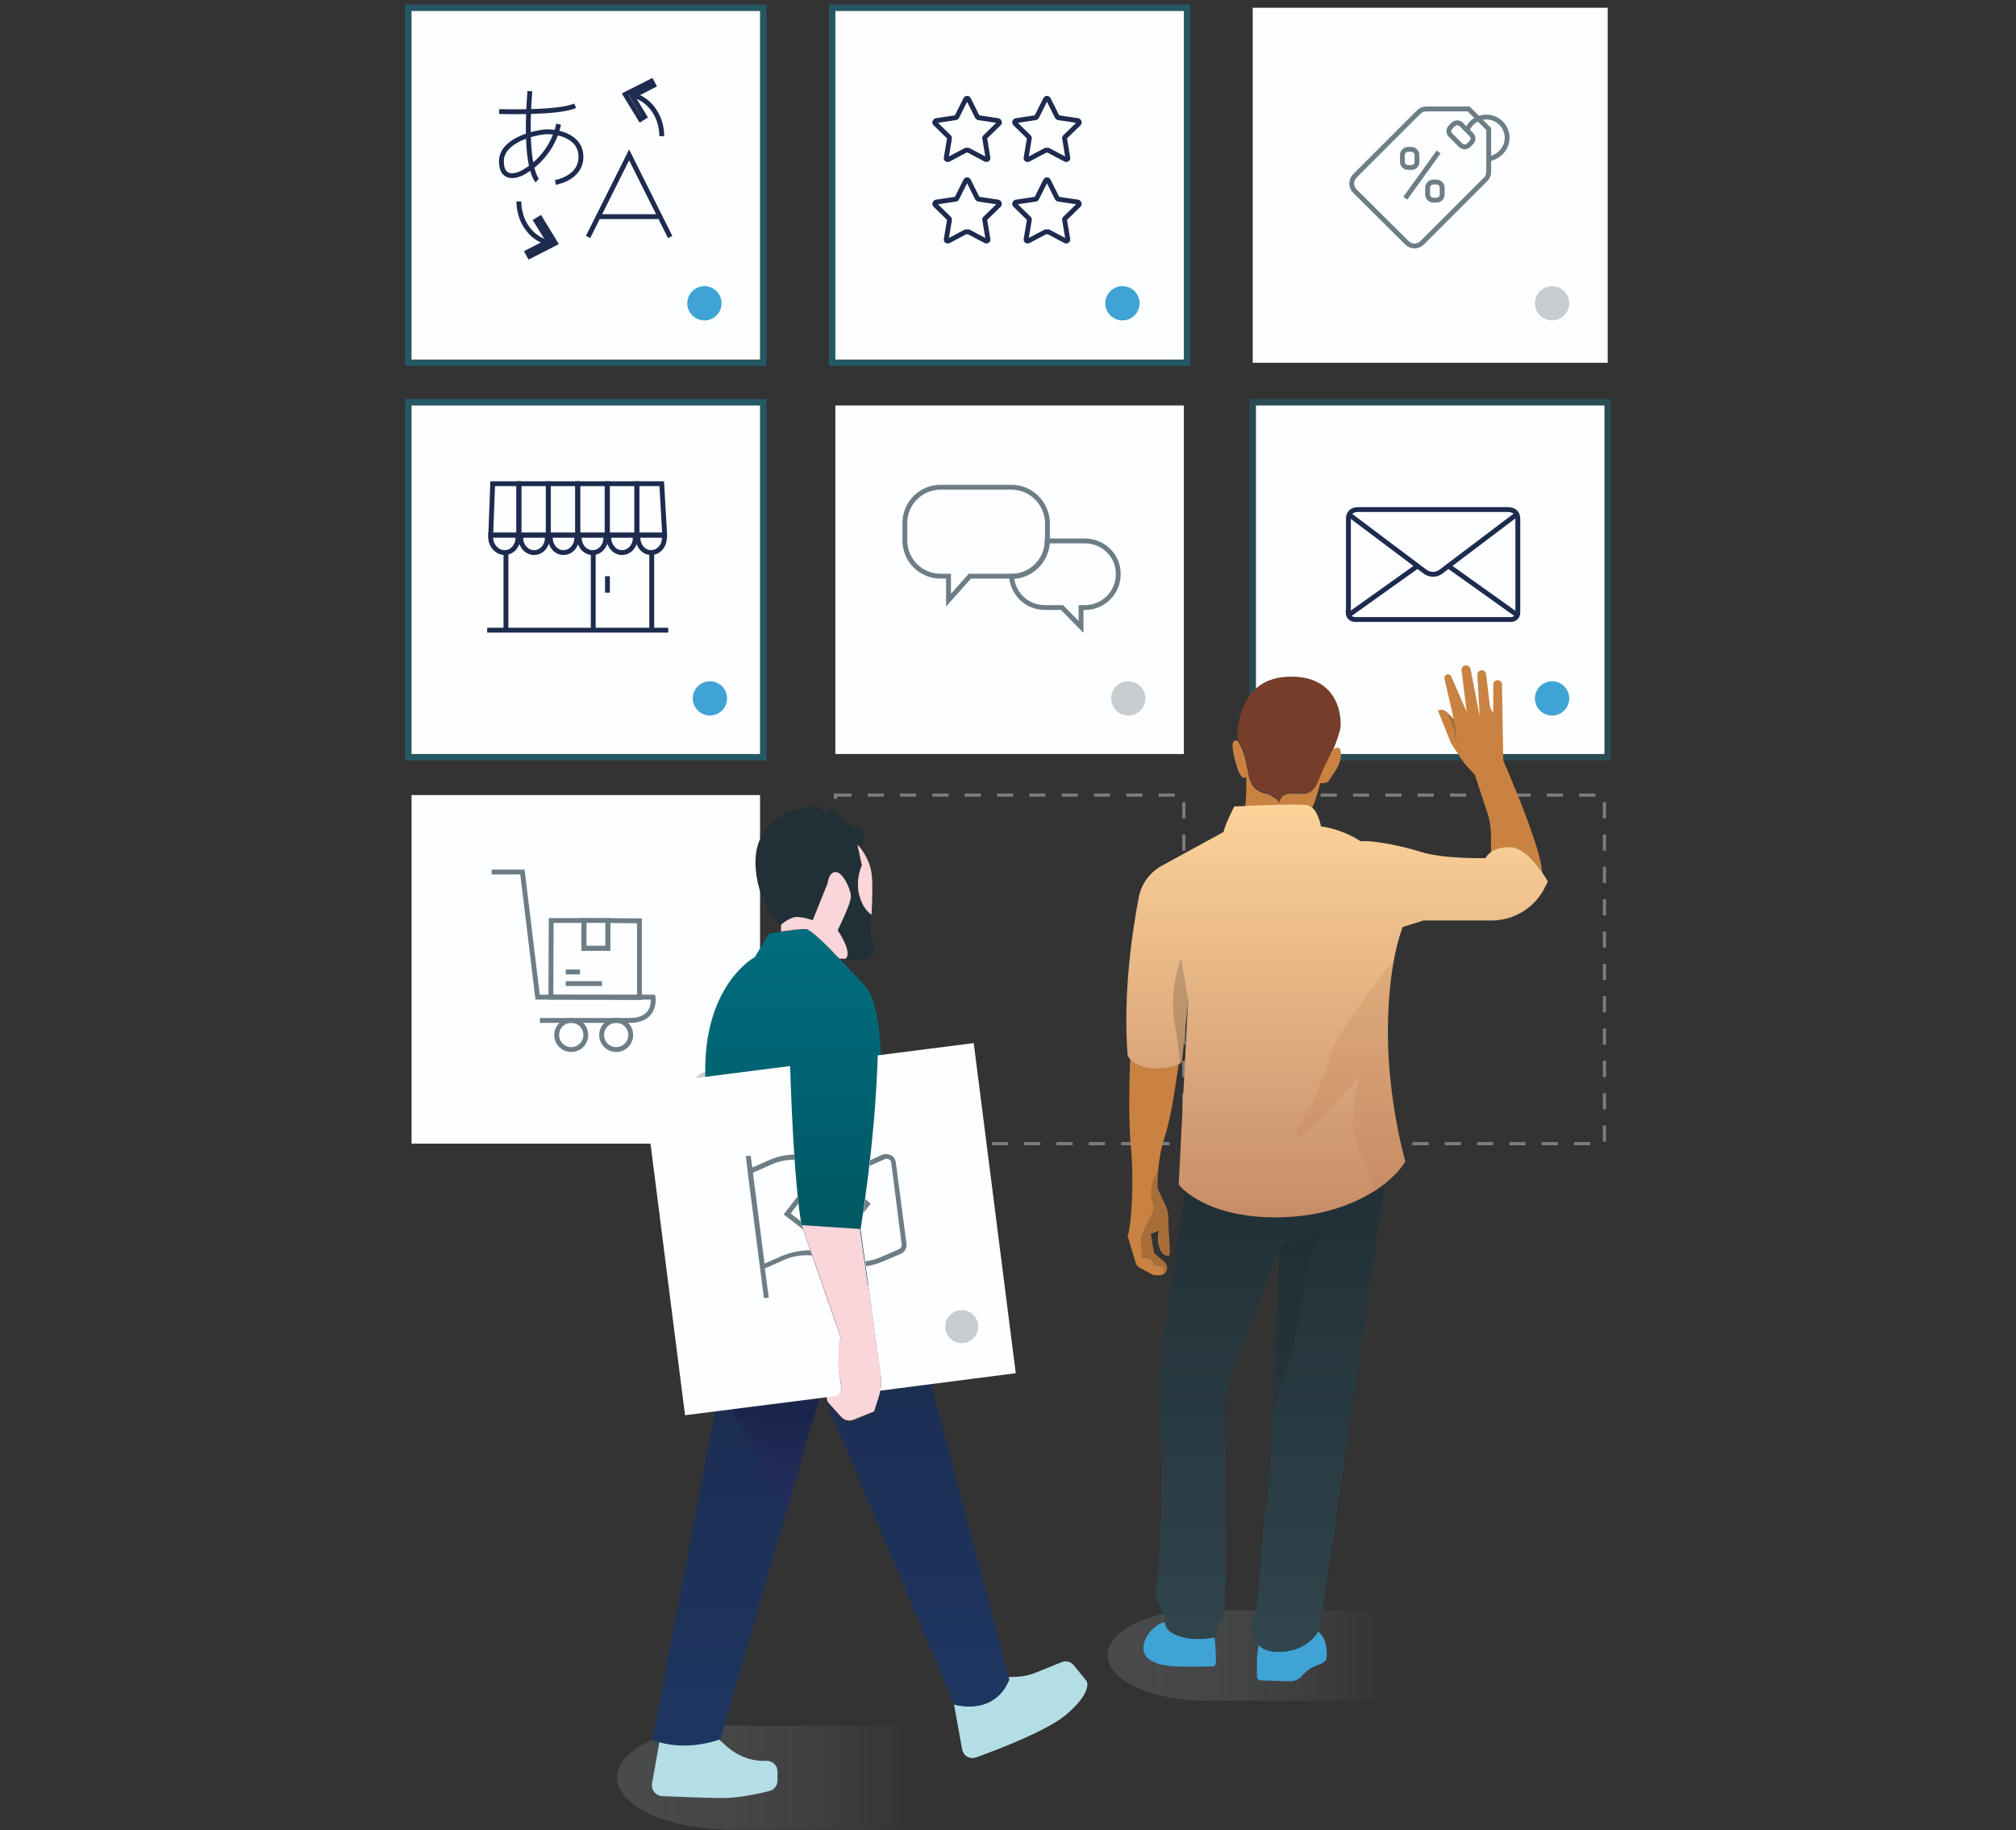 <?xml version="1.0" encoding="utf-8"?>
<!-- Generator: Adobe Illustrator 22.1.0, SVG Export Plug-In . SVG Version: 6.00 Build 0)  -->
<svg version="1.1" id="Calque_1" xmlns="http://www.w3.org/2000/svg" xmlns:xlink="http://www.w3.org/1999/xlink" x="0px" y="0px"
	 viewBox="0 0 623.6 566" style="enable-background:new 0 0 623.6 566;" xml:space="preserve">
<rect x="0" y="0" width="623.6" height="566" fill="#333333" stroke="none"/>
<style type="text/css">
	.st0{opacity:0.5;fill:none;stroke:#C6C6C6;stroke-miterlimit:10;stroke-dasharray:5;enable-background:new    ;}
	.st1{fill:#FDFEFF;}
	.st2{fill:none;stroke:#6D7D85;stroke-width:1.5;stroke-miterlimit:10;}
	.st3{fill:#C8CDD1;}
	.st4{opacity:0.3;}
	.st5{fill:#00AFD6;}
	.st6{fill:none;stroke:#1D2B4E;stroke-width:1.5;stroke-miterlimit:10;}
	.st7{fill:#40A3D5;}
	.st8{fill:none;stroke:#FDFEFF;stroke-width:2;stroke-miterlimit:10;}
	.st9{opacity:0.2;}
	.st10{opacity:0.2;fill:url(#SVGID_1_);enable-background:new    ;}
	.st11{fill:#763D2B;}
	.st12{fill:#C98241;}
	.st13{fill:url(#SVGID_2_);}
	.st14{fill:url(#SVGID_3_);}
	.st15{fill:#1E1E1E;}
	.st16{fill:url(#SVGID_4_);}
	.st17{opacity:0.2;fill:url(#SVGID_5_);enable-background:new    ;}
	.st18{fill:#FAD5D9;}
	.st19{fill:url(#SVGID_6_);}
	.st20{fill:#B4DEE5;}
	.st21{fill:url(#SVGID_7_);}
	.st22{fill:url(#SVGID_8_);}
	.st23{fill:#203036;}
	.st24{fill:url(#SVGID_9_);}
	.st25{fill:url(#SVGID_10_);}
	.st26{fill:url(#SVGID_11_);}
	.st27{fill:none;}
	.st28{fill:#6D7D85;}
</style>
<rect x="388.5" y="245.9" class="st0" width="107.8" height="107.8"/>
<rect x="258.4" y="245.9" class="st0" width="107.8" height="107.8"/>
<g>
	<rect x="127.3" y="245.9" class="st1" width="107.8" height="107.8"/>
	<g id="Delivery">
		<path class="st2" d="M152.1,269.7h9.5l4.7,38.7H202c0,0,1.2,7.2-7.2,7.2s-27.8,0-27.8,0"/>
		<path class="st2" d="M181.2,320.1c0,2.5-2,4.5-4.5,4.5s-4.5-2-4.5-4.5s2-4.5,4.5-4.5S181.2,317.6,181.2,320.1z"/>
		<path class="st2" d="M195.1,320.1c0,2.5-2,4.5-4.5,4.5s-4.5-2-4.5-4.5s2-4.5,4.5-4.5S195.1,317.6,195.1,320.1z"/>
		<line class="st2" x1="175" y1="300.6" x2="179.4" y2="300.6"/>
		<line class="st2" x1="175" y1="304.2" x2="186.2" y2="304.2"/>
		<polygon class="st2" points="188,284.7 188,293.3 180.6,293.3 180.6,284.7 170.5,284.7 170.4,308.4 197.8,308.5 197.8,284.8 		"/>
		
			<rect x="180" y="285.3" transform="matrix(1.069511e-03 -1 1 1.069511e-03 -104.829 472.962)" class="st2" width="8.6" height="7.4"/>
	</g>
	<circle class="st3" cx="219.6" cy="336.5" r="5.3"/>
</g>
<g>
	<g class="st4">
		<path class="st5" d="M235.1,3.4v107.8H127.3V3.4H235.1 M237.1,1.4h-2H127.3h-2v2v107.8v2h2h107.8h2v-2V3.4V1.4L237.1,1.4z"/>
	</g>
	<g>
		<rect x="127.3" y="3.4" class="st1" width="107.8" height="107.8"/>
	</g>
	<g id="XMLID_496_">
		<g id="XMLID_388_">
			<path id="XMLID_389_" class="st6" d="M166.2,55.8c0,0-4.2-3.5-2.3-27.6"/>
			<path id="XMLID_390_" class="st6" d="M154.4,34.5c0,0,18.3,0.6,23.5-1.8"/>
			<path id="XMLID_391_" class="st6" d="M171.8,56.4c0,0,7.9-1.2,7.9-7.9s-7.9-8-11.4-7.7c-3.5,0.4-13.2,2.7-13.2,9.1
				s5.4,4.1,6.2,3.7c0.8-0.4,9.2-4.6,11.5-15.2"/>
		</g>
		<g id="XMLID_393_">
			<polyline id="XMLID_379_" class="st6" points="181.9,73.3 194.6,47.9 207.3,73.3 			"/>
			<line id="XMLID_392_" class="st6" x1="185.6" y1="67" x2="203.6" y2="67"/>
		</g>
		<g id="XMLID_483_">
			<g>
				<path class="st6" d="M160.5,62.3c0,6.5,4.2,11.9,9.6,12.8"/>
				<g>
					<polygon class="st6" points="163.8,79.3 163.1,78 169.7,74.6 165.8,68.3 167.1,67.5 171.8,75.2 					"/>
				</g>
			</g>
		</g>
		<g id="XMLID_495_">
			<g>
				<path class="st6" d="M204.7,42.1c0-6.5-4.2-11.9-9.6-12.8"/>
				<g>
					<polygon class="st6" points="201.5,25.1 202.2,26.4 195.6,29.8 199.4,36.1 198.1,36.9 193.4,29.2 					"/>
				</g>
			</g>
		</g>
	</g>
	<ellipse class="st7" cx="217.9" cy="93.8" rx="5.3" ry="5.3"/>
</g>
<g>
	<g class="st4">
		<path class="st5" d="M235.1,125.4v107.8H127.3V125.4H235.1 M237.1,123.4h-2H127.3h-2v2v107.8v2h2h107.8h2v-2V125.4V123.4
			L237.1,123.4z"/>
	</g>
	<g>
		<rect x="127.3" y="125.4" class="st1" width="107.8" height="107.8"/>
	</g>
	<g id="Add_Shop">
		<g id="shop_2_">
			<path class="st6" d="M160.5,165.5v1.1h0.6c0.1,2.4,1.9,4.3,4.1,4.3s4-1.9,4.1-4.3h0.2v-1.1H160.5z"/>
			<path class="st6" d="M169.6,165.5v1.1h0.6c0.2,2.4,1.9,4.3,4.1,4.3s4-1.9,4.1-4.3h0.3v-1.1H169.6z"/>
			<path class="st6" d="M178.7,165.5v1.1h0.5c0.1,2.4,1.9,4.3,4.1,4.3s4-1.9,4.1-4.3h0.4v-1.1H178.7z"/>
			<path class="st6" d="M197,165.5v1.1h0.3c0.2,2.4,1.9,4.3,4.1,4.3c2.2,0,4-1.9,4.1-4.3v-1.1H197z"/>
			<path class="st6" d="M187.9,165.5v1.1h0.4c0.2,2.4,1.9,4.3,4.1,4.3c2.2,0,4-1.9,4.1-4.3h0.5v-1.1H187.9z"/>
			<path class="st6" d="M151.8,165.5v1.1c0.2,2.4,2.1,4.3,4.3,4.3c2.2,0,4-1.9,4.1-4.3h0.1v-1.1H151.8z"/>
			<line id="XMLID_97_" class="st6" x1="150.7" y1="194.9" x2="206.7" y2="194.9"/>
			<line id="XMLID_88_" class="st6" x1="156.5" y1="171" x2="156.5" y2="194.5"/>
			<line id="XMLID_86_" class="st6" x1="183.5" y1="171" x2="183.5" y2="194.5"/>
			<line id="XMLID_85_" class="st6" x1="201.6" y1="171" x2="201.6" y2="194.5"/>
			<line id="XMLID_57_" class="st6" x1="187.9" y1="178.2" x2="187.9" y2="183.3"/>
			<polygon class="st6" points="152.4,149.6 151.8,165.5 160.5,165.5 160.5,149.6 			"/>
			<rect x="160.5" y="149.6" class="st6" width="9.1" height="15.9"/>
			<rect x="169.6" y="149.6" class="st6" width="9.1" height="15.9"/>
			<rect x="178.7" y="149.6" class="st6" width="9.1" height="15.9"/>
			<rect x="187.9" y="149.6" class="st6" width="9.1" height="15.9"/>
			<polygon class="st6" points="204.7,149.6 197,149.6 197,165.5 205.6,165.5 			"/>
		</g>
	</g>
	<ellipse class="st7" cx="219.6" cy="216" rx="5.3" ry="5.3"/>
</g>
<g>
	<g class="st4">
		<path class="st5" d="M366.2,3.4v107.8H258.4V3.4H366.2 M368.2,1.4h-2H258.4h-2v2v107.8v2h2h107.8h2v-2V3.4L368.2,1.4L368.2,1.4z"
			/>
	</g>
	<g>
		<rect x="258.4" y="3.4" class="st1" width="107.8" height="107.8"/>
	</g>
	<g>
		<path class="st6" d="M298.7,46.5l-5.3,2.8c-0.4,0.2-0.8-0.1-0.7-0.5l1-6c0-0.2,0-0.3-0.1-0.4l-4.3-4.2c-0.3-0.3-0.1-0.8,0.3-0.9
			l6-0.9c0.2,0,0.3-0.1,0.4-0.3l2.7-5.4c0.2-0.4,0.7-0.4,0.9,0l2.7,5.4c0.1,0.1,0.2,0.3,0.4,0.3l6,0.9c0.4,0.1,0.6,0.6,0.3,0.9
			l-4.3,4.2c-0.1,0.1-0.2,0.3-0.1,0.4l1,6c0.1,0.4-0.4,0.7-0.7,0.5l-5.3-2.8C299.1,46.4,298.9,46.4,298.7,46.5z"/>
		<path class="st6" d="M323.4,46.5l-5.3,2.8c-0.4,0.2-0.8-0.1-0.7-0.5l1-6c0-0.2,0-0.3-0.1-0.4l-4.3-4.2c-0.3-0.3-0.1-0.8,0.3-0.9
			l6-0.9c0.2,0,0.3-0.1,0.4-0.3l2.7-5.4c0.2-0.4,0.7-0.4,0.9,0l2.7,5.4c0.1,0.1,0.2,0.3,0.4,0.3l6,0.9c0.4,0.1,0.6,0.6,0.3,0.9
			l-4.3,4.2c-0.1,0.1-0.2,0.3-0.1,0.4l1,6c0.1,0.4-0.4,0.7-0.7,0.5l-5.3-2.8C323.7,46.4,323.5,46.4,323.4,46.5z"/>
		<path class="st6" d="M298.7,71.7l-5.3,2.8c-0.4,0.2-0.8-0.1-0.7-0.5l1-6c0-0.2,0-0.3-0.1-0.4l-4.3-4.2c-0.3-0.3-0.1-0.8,0.3-0.9
			l6-0.9c0.2,0,0.3-0.1,0.4-0.3l2.7-5.4c0.2-0.4,0.7-0.4,0.9,0l2.7,5.4c0.1,0.1,0.2,0.3,0.4,0.3l6,0.9c0.4,0.1,0.6,0.6,0.3,0.9
			l-4.3,4.2c-0.1,0.1-0.2,0.3-0.1,0.4l1,6c0.1,0.4-0.4,0.7-0.7,0.5l-5.3-2.8C299.1,71.7,298.9,71.7,298.7,71.7z"/>
		<path class="st6" d="M323.4,71.7l-5.3,2.8c-0.4,0.2-0.8-0.1-0.7-0.5l1-6c0-0.2,0-0.3-0.1-0.4l-4.3-4.2c-0.3-0.3-0.1-0.8,0.3-0.9
			l6-0.9c0.2,0,0.3-0.1,0.4-0.3l2.7-5.4c0.2-0.4,0.7-0.4,0.9,0l2.7,5.4c0.1,0.1,0.2,0.3,0.4,0.3l6,0.9c0.4,0.1,0.6,0.6,0.3,0.9
			l-4.3,4.2c-0.1,0.1-0.2,0.3-0.1,0.4l1,6c0.1,0.4-0.4,0.7-0.7,0.5l-5.3-2.8C323.7,71.7,323.5,71.7,323.4,71.7z"/>
	</g>
	<circle class="st7" cx="347.2" cy="93.8" r="5.3"/>
</g>
<g>
	<rect x="388.5" y="3.4" class="st8" width="107.8" height="107.8"/>
	<rect x="388.5" y="3.4" class="st1" width="107.8" height="107.8"/>
	<g id="Sales">
		<path class="st2" d="M435.2,75.1c1.3,1.3,3.4,1.3,4.7,0l19.7-19.7c0.6-0.6,0.9-1.5,0.9-2.4V39.9l-6.2-6.2h-13.1
			c-0.9,0-1.7,0.3-2.4,1l-19.7,19.7c-1.3,1.3-1.3,3.4,0,4.7L435.2,75.1z"/>
		<g>
			<path class="st2" d="M452,38.5c-0.7-0.7-1.8-0.7-2.5,0l-0.8,0.8c-0.7,0.7-0.7,1.8,0,2.5l3.1,3.1c0.7,0.7,1.8,0.7,2.5,0l0.8-0.8
				c0.7-0.7,0.7-1.8,0-2.5L452,38.5z"/>
		</g>
		<g>
			<line class="st2" x1="445" y1="47" x2="434.7" y2="61.3"/>
			<path class="st2" d="M444.4,61.9h-1.1c-0.9,0-1.7-0.8-1.7-1.7V58c0-0.9,0.8-1.7,1.7-1.7h1.1c0.9,0,1.7,0.8,1.7,1.7v2.2
				C446.1,61.1,445.3,61.9,444.4,61.9z"/>
			<path class="st2" d="M436.6,51.8h-1.1c-0.9,0-1.7-0.8-1.7-1.7v-2.2c0-0.9,0.8-1.7,1.7-1.7h1.1c0.9,0,1.7,0.8,1.7,1.7v2.2
				C438.3,51.1,437.5,51.8,436.6,51.8z"/>
		</g>
		<path class="st2" d="M453.8,40.3c0.9-2.4,3.2-4.1,6-4.1c3.5,0,6.4,2.9,6.4,6.4c0,2.5-1.4,4.6-3.4,5.7c-0.9,0.5-1.3,0.7-2.3,0.7"/>
	</g>
	<circle class="st3" cx="480.1" cy="93.8" r="5.3"/>
</g>
<g>
	<rect x="258.4" y="125.4" class="st1" width="107.8" height="107.8"/>
	<g id="Speech_bubbles">
		<path id="XMLID_748_" class="st2" d="M312.9,150.7h-22c-6.1,0-11,5-11,11v5.5c0,6.1,5,11,11,11h2.5v7.4l6.6-7.4h13l0,0
			c6,0,11-5,11-11v-5.5C323.9,155.7,319,150.7,312.9,150.7z"/>
		<path id="XMLID_711_" class="st2" d="M335.6,167.3h-11.7c0,6-4.9,11-11,11c0.4,5.4,4.8,9.6,10.3,9.6h5.3l5.9,6v-6h1.2
			c5.7,0,10.3-4.6,10.3-10.3l0,0C346,171.9,341.3,167.3,335.6,167.3z"/>
	</g>
	<circle class="st3" cx="349" cy="216" r="5.3"/>
</g>
<g>
	<g class="st9">
		<path class="st5" d="M496.3,125.4v107.8H388.5V125.4H496.3 M498.3,123.4h-2H388.5h-2v2v107.8v2h2h107.8h2v-2V125.4V123.4
			L498.3,123.4z"/>
	</g>
	<g>
		<rect x="388.5" y="125.4" class="st1" width="107.8" height="107.8"/>
	</g>
	<g id="Mail">
		<path id="XMLID_546_" class="st6" d="M417,189.5c0,1.1,0.9,2.1,2.1,2.1h48.3c1.1,0,2.1-0.9,2.1-2.1v-28.9c0,0,0.3-3-3.1-3h-46.3
			c-3.3,0-3,3-3,3v28.9H417z"/>
		<path id="XMLID_535_" class="st6" d="M417.5,159.3l23.3,17.5c1.5,1.1,3.5,1.1,4.9,0l23.3-17.6"/>
		<line id="XMLID_534_" class="st6" x1="417.5" y1="190" x2="438.4" y2="175.1"/>
		<line id="XMLID_533_" class="st6" x1="469" y1="190" x2="448.1" y2="175.1"/>
	</g>
	<circle class="st7" cx="480.1" cy="216" r="5.3"/>
</g>
<g>
	
		<linearGradient id="SVGID_1_" gradientUnits="userSpaceOnUse" x1="342.611" y1="-687.65" x2="431.411" y2="-687.65" gradientTransform="matrix(1 0 0 -1 0 -175.8)">
		<stop  offset="0" style="stop-color:#9BA7AD"/>
		<stop  offset="0.997" style="stop-color:#FFFFFF;stop-opacity:0"/>
	</linearGradient>
	<path class="st10" d="M379.8,498c-2-0.2-4.2-0.3-6.3-0.3c-17.1,0-30.9,6.3-30.9,14.2c0,7.5,12.7,13.6,28.8,14.1l0,0h60v-28H379.8
		L379.8,498z"/>
	<path class="st11" d="M389.6,244.5c3.1,1.6,6,1.8,6,3.8c0,0,0.7-3.1,3.4-3c2.7,0.1,6.8,1.4,8.9-4c2-5.3,4.6-9.7,4.6-9.7
		s1-2.3,1.9-5.4c1-3.1,0.4-17.7-16.2-16.9s-15.4,19.5-15.4,19.5s1.8,1.8,2.7,6.5C386.4,240.1,386.4,242.8,389.6,244.5z"/>
	<path class="st12" d="M404.5,249.1c0.5,0.1,1,0.3,1.4,0.7l0,0c0.9-1.5,2.5-7.6,2.5-7.6c2.9,0.1,2.3-0.5,4.4-3.4s2.2-5.6,1.8-6.9
		c-0.4-1.4-2.2-0.1-2.2-0.1s-2.6,4.4-4.6,9.7s-6.1,4.1-8.9,4c-2.7-0.1-3.4,3-3.4,3c0-2-2.9-2.2-6-3.8s-3.1-4.4-4.1-9.1
		c-1-4.8-2.7-6.5-2.7-6.5c-2.2-0.7-1.6,3-0.1,8s2.9,3.1,2.9,3.1c0.1,7.4-0.4,9.4-0.4,9.4l0,0C390.7,249.1,402.1,248.7,404.5,249.1z"
		/>
	<path class="st12" d="M477,269.8L477,269.8c-0.1-7.5-12-34.6-12-34.6l-0.4-23.5c0-0.6-0.4-1.2-1-1.3l0,0c-0.9-0.2-1.7,0.4-1.7,1.3
		v8.7l0,0c-0.6-0.7-1-1.6-1.1-2.5l-1.1-9.4c-0.1-0.6-0.6-1.2-1.2-1.2c-0.8-0.1-1.6,0.6-1.5,1.5l0.7,12.7l-2.8-14.5
		c-0.1-0.7-0.7-1.2-1.4-1.2l0,0c-0.9,0-1.6,0.8-1.4,1.6l1.6,12.8l-4.8-11c-0.2-0.5-0.8-0.8-1.3-0.6c-0.6,0.2-0.9,0.7-0.8,1.3
		l2.9,12.5l-2.2-2.2c-0.7-0.7-1.8-0.9-2.7-0.4l0,0l4.1,10.2l4.2,6.3l3.1,3.3l3.9,11.9c0.8,2.3,1.1,4.7,1.1,7.2v5l0,0
		c1.1-0.8,3-1.6,5.9-1.6C471.1,262,474.9,266.7,477,269.8z"/>
	<path class="st12" d="M349.6,327.5L349.6,327.5c0,0-0.8,17,0.2,27c1,10.1,0.3,24.1-1,27.8l2.5,8.3c0.2,0.6,0.6,1.1,1.1,1.4l3.9,2.1
		c0.4,0.2,0.8,0.3,1.2,0.3h1.3c2.1-0.1,3-2.7,1.4-4.1l-3.2-2.8l-1-5.9l2.5-1c0,0-0.7,2.5,0.1,5c0.8,2.6,2.2,2.9,3,2.7
		c0.7-0.1-0.3-7.4-0.2-11.4c0-1.3-0.2-2.6-0.7-3.7l-2.6-5.6c0,0-0.4-7.8,2-15.4c2.5-7.6,3.8-19,4.5-23.1l0,0
		c-1.2,0.6-3.5,1.3-7.4,1.3C352.8,330.6,350.6,328.7,349.6,327.5z"/>
	<path class="st7" d="M365.2,506.1c-4-1.2-4.8-3-4.9-4.4l0,0c-2.7,0.5-6.6,4-6.6,8.1s5.3,5.4,10.1,5.6c3.7,0.1,9,0,11.2,0
		c0.6,0,1.1-0.5,1.1-1.1c0.1-2.4-0.2-5.7-0.4-7.9C374.1,506.7,369.6,507.4,365.2,506.1z"/>
	<path class="st7" d="M407.7,504.6c-1.3,2.1-4.8,6.2-12.3,6.2c-3,0-4.9-0.9-6.1-2.1c-0.2,1.5-0.5,3.6-0.5,5.1v4.7
		c0,0.6,0.5,1.1,1.1,1.2l9.1,0.3c1.3,0,2.6-0.5,3.5-1.5c1-1.1,2.5-2.4,3.8-3c2.5-1,3.8-1.4,4-2.6
		C410.5,511.9,410.7,506.6,407.7,504.6z"/>
	
		<linearGradient id="SVGID_2_" gradientUnits="userSpaceOnUse" x1="392.952" y1="-450.9" x2="392.952" y2="-306.3" gradientTransform="matrix(1 0 0 -1 0 60)">
		<stop  offset="0" style="stop-color:#31454D"/>
		<stop  offset="1" style="stop-color:#203036"/>
	</linearGradient>
	<path class="st13" d="M366.5,368.3l-6.5,45.1c-0.9,6.3-1.3,12.7-1.1,19.1c0.3,12.1,0.7,31.7,0.4,35.1c-0.4,4.9-0.8,19.4-1.6,23.5
		c-0.8,4.1,2.7,8.2,2.7,9.4c0,0.3,0,0.8,0,1.3c0.1,1.4,0.9,3.2,4.9,4.4c4.4,1.3,8.8,0.5,10.5,0.2c0.5-0.1,0.7-0.2,0.7-0.2
		s-0.6-3.7,1.6-5.3c1.8-1.3,1.2-46.8,0.9-64.2c-0.1-4.4,0.7-8.8,2.3-13l14.4-37.6c0,0-2.5,75.4-4.1,80.9s-1.8,26.8-3.1,30.7
		c-0.9,2.7-2,8.1,0.8,11.1c1.2,1.3,3.1,2.1,6.1,2.1c7.5,0,11-4.1,12.3-6.2c0.4-0.7,0.6-1.2,0.6-1.2l20-137.2
		c-6.9,5.4-18.3,10.3-33.7,10.3C378.4,376.6,369.9,371.2,366.5,368.3z"/>
	
		<linearGradient id="SVGID_3_" gradientUnits="userSpaceOnUse" x1="413.613" y1="-552.3" x2="413.613" y2="-424.632" gradientTransform="matrix(1 0 0 -1 0 -175.8)">
		<stop  offset="0" style="stop-color:#C78D68"/>
		<stop  offset="1" style="stop-color:#FDD39A"/>
	</linearGradient>
	<path class="st14" d="M477,269.8c-2.1-3.1-5.9-7.8-10-7.8c-2.9,0-4.8,0.8-5.9,1.6c-1.2,0.9-1.6,1.8-1.6,1.8s-12.9,0.3-19.9-1.9
		c-6.9-2.2-15.7-3.7-18.7-3.3c0,0-5.3-3.7-12.3-4.6c0,0-0.7-4.2-2.8-5.9c-0.4-0.3-0.9-0.6-1.4-0.7c-2.4-0.4-13.9,0-19.5,0.3
		c-1.9,0.1-3.1,0.1-3.1,0.1s-3.1,6.1-3.3,7.9l-19.2,10.5c-3.6,2-6.2,5.5-7,9.5c-1.9,9.8-5,29.4-3.5,49.2c0,0,0.2,0.4,0.6,0.9
		c1,1.2,3.3,3.1,7.7,3.1c3.9,0,6.2-0.7,7.4-1.3c0.8-0.4,1.1-0.7,1.1-0.7l1.9-18.9l-2.9,56.8c0,0,0.6,0.7,1.8,1.8
		c3.4,2.9,11.9,8.3,28.1,8.3c15.4,0,26.7-4.9,33.7-10.3c3-2.4,5.2-4.8,6.5-7c0,0-5.4-18.4-5.4-40.1s4.6-32.4,4.6-32.4l6.4-2h21
		c7.1,0,13.5-4,16.6-10.3l0.9-1.8C478.8,272.7,478.1,271.4,477,269.8z"/>
	<g id="ombres_2_" class="st9">
		<path class="st15" d="M410.5,379.2l-14.8,6.7c0,0-0.9,27.1-1.9,50.1c4.3-10.5,7.8-24.5,8.9-35.1
			C404.1,386.4,410.5,379.2,410.5,379.2z"/>
		<path class="st15" d="M363.4,316.7c0.9,4.7,1.3,9,1.6,12.5c0.5-0.3,0.7-0.5,0.7-0.5l1.9-18.9l-2.2-13.5
			C365.4,296.2,361.4,305.6,363.4,316.7z"/>
		
			<linearGradient id="SVGID_4_" gradientUnits="userSpaceOnUse" x1="417.903" y1="-544.2" x2="417.903" y2="-472.4" gradientTransform="matrix(1 0 0 -1 0 -175.8)">
			<stop  offset="0" style="stop-color:#B77649"/>
			<stop  offset="1" style="stop-color:#B77649"/>
		</linearGradient>
		<path class="st16" d="M404.3,343.9c-2.7,3.9-5.9,11.2,0.6,5.5s15.9-17,15.9-17s-3.7,11.2-1.8,18.8c1.3,5.4,5.4,11.7,6.2,17.2
			c1.1-0.7,2.1-1.4,3-2.1c3-2.4,5.2-4.8,6.5-7c0,0-5.4-18.4-5.4-40.1c0-9.7,0.9-17.2,2-22.6c-5.9,7.5-17.2,22.3-19.3,28.6
			C409.2,333.8,406.9,340,404.3,343.9z"/>
		<path class="st15" d="M449.6,222.4l-2.2-2.2c2.4,3.7,3.1,9.3,3.1,9.3C450.8,226.8,449.6,222.4,449.6,222.4z"/>
		<path class="st15" d="M361.5,377c0-1.3-0.2-2.6-0.7-3.7l-2.6-5.6c0,0-0.1-2.4,0.2-5.9c-0.9,1.3-1.8,3.1-2.2,5.3
			c-1,5,2.1,4.7-0.4,9.3c-2.4,4.6-3,6.5-3,6.5l0.4,6.2c0,0,3.7-0.5,3.7,2.4c0,0,4.2-0.5,3.1,2.4c1.3-0.7,1.7-2.6,0.4-3.7l-3.2-2.8
			l-1-5.9l2.5-1c0,0-0.7,2.5,0.1,5c0.8,2.6,2.2,2.9,3,2.7C362.3,388.4,361.3,381,361.5,377z"/>
	</g>
</g>
<g>
	<g>
		
			<linearGradient id="SVGID_5_" gradientUnits="userSpaceOnUse" x1="190.911" y1="1235.75" x2="285.311" y2="1235.75" gradientTransform="matrix(1 0 0 1 0 -686)">
			<stop  offset="0" style="stop-color:#9BA7AD"/>
			<stop  offset="0.997" style="stop-color:#FFFFFF;stop-opacity:0"/>
		</linearGradient>
		<path class="st17" d="M233.4,533.9c-2.3-0.2-4.8-0.3-7.2-0.3c-19.5,0-35.3,7.2-35.3,16.1c0,8.6,14.5,15.5,32.8,16.1v0.1h61.6
			v-32.1h-51.9V533.9z"/>
		<path class="st18" d="M290,390.9l2.8-1.1c1.8-0.7,2.6-2.7,1.9-4.5l-0.3-0.7l2,1.5c0.5,0.4,1.2,0.3,1.6-0.1l0,0
			c0.4-0.4,0.4-1.1,0-1.6l-2.5-2.8l0.4-0.3c0.7-0.5,0.7-1.5,0-1.9c-2.3-1.7-7.1-4.8-10-5.4c-3.8-0.8-7.7-0.6-7.7-0.6l-3-1.4
			c1.2,5,2.6,10.1,3.9,14.4L290,390.9z"/>
		<path class="st18" d="M272.4,424.6l-3.8-27.2l-0.5-3.3l-2-14.2l-18.2-1.2l5.4,15.4l3,8.6l3.7,10.7c-2.2,6.4,0.4,15.8,0.4,15.8
			l-1.6,2.3l-2-1l0,0c-1.2,0.7-1.5,2.3-0.5,3.4l3.9,4.3c1,1.1,2.4,1.4,3.8,0.9l6.4-2.6l1.5-4.7C272.6,429.6,272.8,427.1,272.4,424.6
			z"/>
		
			<linearGradient id="SVGID_6_" gradientUnits="userSpaceOnUse" x1="250.29" y1="1095.945" x2="250.29" y2="973.447" gradientTransform="matrix(1 0 0 1 0 -686)">
			<stop  offset="0" style="stop-color:#005159"/>
			<stop  offset="1" style="stop-color:#006D7E"/>
		</linearGradient>
		<path class="st19" d="M278.9,386.5c-1.3-4.3-2.7-9.4-3.9-14.4c-1.6-6.6-2.7-13.1-2.6-17.6c0.2-13.3,2-42.4-5-49.8
			c-2.4-2.6-5.2-5.5-7.7-8.1c-4.6-4.8-8.7-8.9-10.2-9.1c-1.3-0.2-5,0.2-7.9,0.7c-2.2,0.3-3.8,0.6-3.8,0.6l-4.3,7.2
			c0,0-19.1,10.1-14.7,45s4,65.4,4,65.4s1,1.5,3.6,2.5c2.2,0.9,5.8,1.5,10.9,0.6c2.4-0.4,5.2-1.1,8.3-2.2c0.7-0.3,1.5-0.5,2.2-0.9
			c3.1-1.3,5.9-2.4,8.4-3.5l-3-8.6l-5.4-15.4l18.2,1.2l2,14.2l0.5,3.3c4.3-1.6,7.5-2,11.1-0.7c0.9,0.4,1.9,0.8,2.8,1.4
			C282.6,398.2,281,393.4,278.9,386.5z"/>
		<path class="st20" d="M218.9,538.1h-14.8l-2.4,13.4c-0.4,2.1,1.2,3.9,3.1,4c4.5,0.2,12,0.5,17.8,0.6c6,0.1,12.2-1.4,15.5-2.2
			c1.5-0.4,2.4-1.8,2.4-3.2v-2.8c0-1.9-1.5-3.3-3.3-3.3h-1.4c-4-0.1-7.8-1.7-10.8-4.3l-3.7-3.3C220.9,537.6,220,538.1,218.9,538.1z"
			/>
		<path class="st20" d="M336.1,519.9l-3.9-4.8c-1-1.2-2.5-1.6-3.9-1l-7.9,3.2c-1.9,0.8-3.9,1.2-6,1.3l-2.5,0.1l0.2,0.7
			c-4.8,11.5-17,7.7-17,7.7l2.5,13.9c0.4,2.1,2.4,3.2,4.4,2.5c7.2-2.6,23.2-8.7,28.6-13.9C338.1,522.9,336.1,519.9,336.1,519.9z"/>
		
			<linearGradient id="SVGID_7_" gradientUnits="userSpaceOnUse" x1="274.811" y1="1082.285" x2="274.811" y2="1214.035" gradientTransform="matrix(1 0 0 1 0 -686)">
			<stop  offset="0" style="stop-color:#1D2B4E"/>
			<stop  offset="1" style="stop-color:#1D3661"/>
		</linearGradient>
		<path class="st21" d="M312,518.7l-32.2-121.8c-3.6-1.4-6.9-1-11.1,0.7l3.8,27.2c0.3,2.4,0.1,5-0.6,7.3l-1.5,4.7l-6.4,2.6
			c-1.3,0.6-2.8,0.2-3.8-0.9l-3.9-4.3c-1-1.1-0.7-2.7,0.5-3.4l0,0l2,1l1.6-2.3c0,0-2.5-9.5-0.4-15.8l-3.7-10.7
			c-2.4,1.1-5.3,2.2-8.4,3.5c-0.8,0.3-1.5,0.6-2.2,0.9c-3.1,1.2-6,1.9-8.3,2.2l16.7,20.5l41.1,97.1c0,0,12.3,3.8,17-7.7L312,518.7z"
			/>
		
			<linearGradient id="SVGID_8_" gradientUnits="userSpaceOnUse" x1="227.961" y1="1094.9" x2="227.961" y2="1225.872" gradientTransform="matrix(1 0 0 1 0 -686)">
			<stop  offset="0" style="stop-color:#1D2B4E"/>
			<stop  offset="1" style="stop-color:#1D3661"/>
		</linearGradient>
		<path class="st22" d="M254.1,430l-16.7-20.5c-5.2,0.9-8.7,0.3-10.9-0.6l-24.7,129.2c10.3,4.1,21-0.2,21-0.2L254.1,430z"/>
		<path class="st18" d="M266,277.6c0.9,2.9,2.4,4.5,3.6,5.3c0.2-4.4,0.4-9.9,0-12.8c-0.8-5.4-4.4-8.9-4.4-8.9l1.4,6.4
			C266.6,267.5,264.3,272.2,266,277.6z"/>
		<path class="st23" d="M270.4,292.2c-0.4-1-0.7-1.9-0.9-2.2c-0.3-0.5-0.1-3.4,0-6.9c-1.2-0.8-2.6-2.3-3.6-5.3
			c-1.7-5.4,0.6-10.1,0.6-10.1l-1.4-6.4c0,0,2.3,0.4,2.3-2.7s-4.6-3.3-4.6-3.3c-1.2-2.5-6.5-5.2-6.5-5.2v2.3c0,0-2-1.8-3.5-3.1
			c-1.6-1.4-2.9,1-5.2,1c-2.2,0-13.9,3.5-13.9,16.2c0,12.7,7.7,19.8,7.7,19.8s2.6-2.5,5-2.4c2.2,0.1,4.8,1,4.8,1l4.6-11.4
			c0,0,0.5-3.5,2.5-3.5c2.1,0,4.7,5.4,4.7,7.6s-4.1,10.4-4.1,10.4s4.7,6.7,2.4,8.9h5.7C269.6,296.7,271.2,294.3,270.4,292.2z"/>
		<path class="st18" d="M259.1,287.7c0,0,4.1-8.1,4.1-10.4s-2.5-7.6-4.7-7.6c-2.2,0-2.5,3.5-2.5,3.5l-4.6,11.4c0,0-2.4-0.9-4.8-1
			c-2.2-0.1-5,2.4-5,2.4v2.1c2.9-0.4,6.6-0.9,7.9-0.7c1.4,0.3,5.6,4.3,10.2,9.1h1.9C263.8,294.4,259.1,287.7,259.1,287.7z"/>
		<g id="ombres_12_" class="st9">
			
				<linearGradient id="SVGID_9_" gradientUnits="userSpaceOnUse" x1="240.078" y1="1052.75" x2="256.36" y2="1052.75" gradientTransform="matrix(1 0 0 1 0 -686)">
				<stop  offset="0" style="stop-color:#FFFFFF"/>
				<stop  offset="4.102480e-02" style="stop-color:#E5E4E4"/>
				<stop  offset="9.946316e-02" style="stop-color:#C2C2C2"/>
				<stop  offset="0.164" style="stop-color:#A0A0A0"/>
				<stop  offset="0.232" style="stop-color:#828281"/>
				<stop  offset="0.306" style="stop-color:#666565"/>
				<stop  offset="0.387" style="stop-color:#4E4E4D"/>
				<stop  offset="0.477" style="stop-color:#3A3938"/>
				<stop  offset="0.584" style="stop-color:#212020"/>
				<stop  offset="0.722" style="stop-color:#090909"/>
				<stop  offset="1" style="stop-color:#000000"/>
			</linearGradient>
			<path class="st24" d="M247.9,378.9c0,0-4.3-33.1-3.5-50c0,0-6.6,42.9-3.6,54.5s11.4,21.2,11.4,21.2l4.1-1.8L247.9,378.9z"/>
			
				<radialGradient id="SVGID_10_" cx="288.348" cy="1071.282" r="7.982" gradientTransform="matrix(1 0 0 1 0 -686)" gradientUnits="userSpaceOnUse">
				<stop  offset="0" style="stop-color:#000000"/>
				<stop  offset="0.105" style="stop-color:#131312"/>
				<stop  offset="0.229" style="stop-color:#353534"/>
				<stop  offset="0.362" style="stop-color:#4F4F4E"/>
				<stop  offset="0.501" style="stop-color:#6F6F6E"/>
				<stop  offset="0.646" style="stop-color:#959595"/>
				<stop  offset="0.795" style="stop-color:#C0C0C0"/>
				<stop  offset="0.944" style="stop-color:#EDEDED"/>
				<stop  offset="1" style="stop-color:#FFFFFF"/>
			</radialGradient>
			<path class="st25" d="M295.3,381.6L295.3,381.6L295.3,381.6c-0.1,0-0.5,1.4-4.4,0s-5.6-2.1-5.6-2.1s0.8,1.5-6.5,2.2l-0.3,3.5
				c0.1,0.4,0.2,0.8,0.3,1.2l11,4.4l2.8-1.1c1.8-0.7,2.6-2.7,1.9-4.5l-0.3-0.7l2,1.5c0.5,0.4,1.2,0.3,1.6-0.1l0,0
				c0.4-0.4,0.4-1.1,0-1.6L295.3,381.6z"/>
			
				<linearGradient id="SVGID_11_" gradientUnits="userSpaceOnUse" x1="238.197" y1="-374.884" x2="236.568" y2="-407.796" gradientTransform="matrix(1 0 0 -1 0 60)">
				<stop  offset="0" style="stop-color:#11032B"/>
				<stop  offset="1" style="stop-color:#3D2884"/>
			</linearGradient>
			<path class="st26" d="M237.4,409.5c-5.2,0.9-8.7,0.3-10.9-0.6l-3.8,20.2l20.6,38.5l10.9-37.6L237.4,409.5z"/>
		</g>
	</g>
	<path class="st1" d="M260,413.5l-12.1-34.7c-2.5-15.2-3.3-43.8-3.5-49.1l-45.5,5.8l13,102.2l47.2-6l1.3-2.2
		C258.2,420,260,413.5,260,413.5z"/>
	<path class="st1" d="M301.2,322.6l-29.7,3.8c-0.3,10.7-1.4,28.9-5.3,53.8l6.4,46.3c0,0,0.1,1.5-0.3,3.6l41.9-5.4L301.2,322.6z"/>
	<circle class="st3" cx="297.5" cy="410.3" r="5.1"/>
	<g>
		<path class="st27" d="M269.3,372.1L267,375c-0.3,1.7-0.6,3.3-0.9,4.9l1.4,10c1.6-0.2,3.2-0.6,4.7-1.3l5.6-2.4
			c0.6-0.3,1-0.9,0.9-1.6l-3.2-25.1c-0.1-0.5-0.3-0.9-0.7-1.1s-0.9-0.3-1.3-0.1l-4.5,2c0,0-0.1,0-0.2,0.1c-0.4,3.2-0.8,6.7-1.3,10.4
			L269.3,372.1z"/>
		<path class="st27" d="M242.3,375.6l4.5-5.8c-0.4-3.6-0.7-7.6-1-11.1c-2.6,0-5.2,0.5-7.6,1.6l-5.4,2.4l3.6,28.1l5-2.2
			c2.9-1.4,6.2-1.9,9.3-1.7l-2.3-6.6L242.3,375.6z"/>
		<path class="st27" d="M247.8,377.8c-0.2-1.5-0.5-3.5-0.7-5.9l-2.5,3.3L247.8,377.8z"/>
		<path class="st27" d="M253.3,360.3c-2.3-1.1-4.8-1.6-7.3-1.6c0.3,3.4,0.6,7.5,1,11.1l1-1.3l1.2,1l-2,2.5c0.2,2.3,0.5,4.4,0.7,5.9
			l2.5,2l-1,1.2l-1-0.8l2.3,6.6c2.3,0.1,4.7,0.7,6.9,1.7c3.1,1.4,6.5,1.9,9.9,1.5l-1.4-10c0.3-1.6,0.6-3.2,0.9-4.9l-3.1,4.1l-1.2-1
			l4.5-5.9l-5.9-4.5l1-1.2l5.4,4.2c0.5-3.6,1-7.1,1.3-10.4C264,362.7,258.2,362.6,253.3,360.3z"/>
		<path class="st28" d="M277.1,359.5c-0.1-0.9-0.7-1.8-1.5-2.2c-0.8-0.4-1.8-0.5-2.6-0.2l-3.8,1.7c-0.1,0.6-0.1,1.2-0.2,1.8
			c0,0,0.1,0,0.2-0.1l4.5-2c0.4-0.2,0.9-0.2,1.3,0.1c0.4,0.2,0.7,0.6,0.7,1.1l3.2,25.1c0.1,0.7-0.3,1.3-0.9,1.6l-5.6,2.4
			c-1.6,0.7-3.1,1.1-4.7,1.3l0.2,1.5c1.8-0.2,3.4-0.7,5.1-1.4l5.6-2.4c1.2-0.5,2-1.8,1.8-3.1L277.1,359.5z"/>
		<path class="st28" d="M241.5,388.6l-5,2.2l-3.6-28.1l5.4-2.4c2.4-1.1,5-1.7,7.6-1.6c0-0.5-0.1-1.1-0.1-1.6c-2.7,0-5.6,0.6-8.1,1.8
			l-5,2.2l-0.5-3.7l-1.5,0.2l0.5,4.1v0.2l5.1,39.6l1.5-0.2l-1.2-9l5.4-2.4c2.9-1.4,6.1-1.9,9.2-1.6l-0.6-1.6
			C247.6,386.7,244.4,387.3,241.5,388.6z"/>
		<path class="st28" d="M267.7,370.9c-0.2,1.5-0.4,2.8-0.7,4.3l2.3-2.9L267.7,370.9z"/>
		<path class="st28" d="M248.5,380.3l-0.5-1.5c-0.1-0.3-0.1-0.6-0.2-1l-3.2-2.5l2.5-3.3c-0.1-0.7-0.1-1.5-0.2-2.2l-4.5,5.8
			L248.5,380.3z"/>
	</g>
</g>
</svg>
